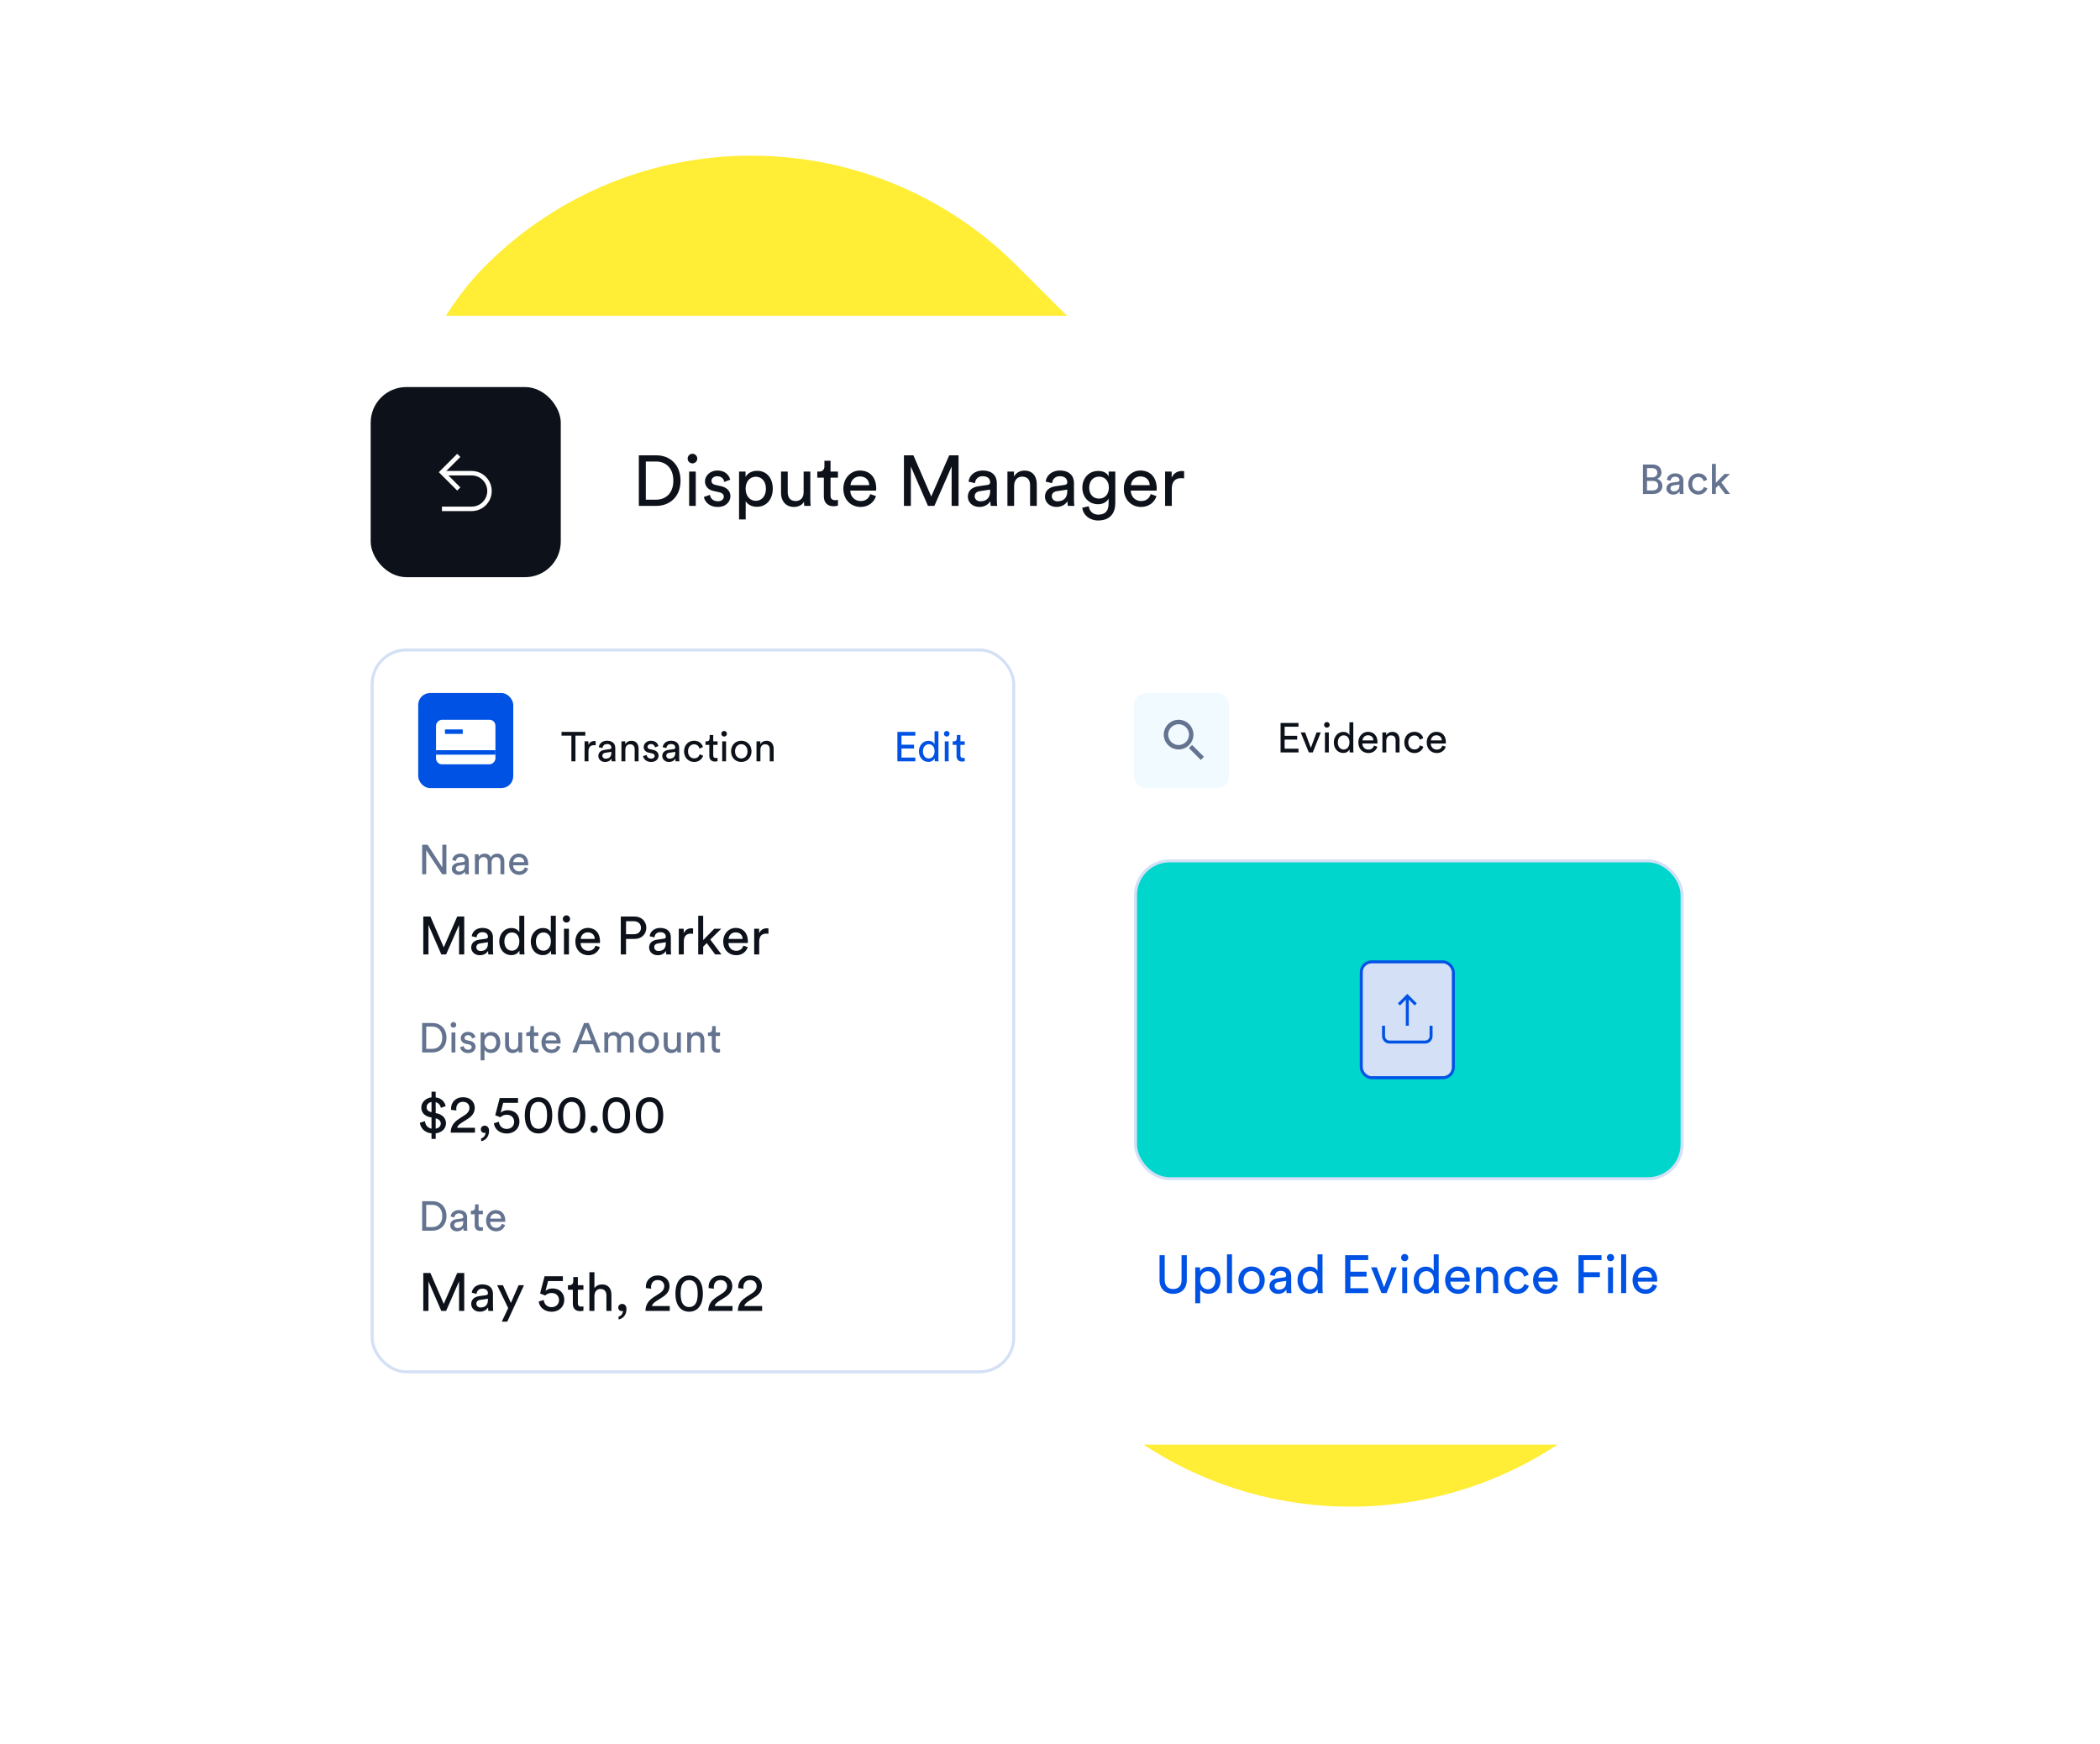<svg width="707" height="587" viewBox="0 0 707 587" fill="none" xmlns="http://www.w3.org/2000/svg">
<rect x="454.694" y="559.592" width="538.383" height="253" rx="126.5" transform="rotate(-135 454.694 559.592)" fill="#FFED36"/>
<g filter="url(#filter0_d_102_96)">
<g clip-path="url(#clip0_102_96)">
<rect x="100.795" y="90.296" width="506" height="380" rx="16" fill="white"/>
<rect x="124.795" y="114.296" width="64" height="64" rx="12" fill="#0D121A"/>
<path d="M217.427 152.208V139.368H220.955C224.099 139.368 226.691 141.528 226.691 145.824C226.691 150.096 224.051 152.208 220.907 152.208H217.427ZM220.979 154.296C225.299 154.296 229.115 151.392 229.115 145.824C229.115 140.232 225.347 137.28 221.027 137.28H215.075V154.296H220.979ZM234.242 154.296V142.752H232.01V154.296H234.242ZM231.506 138.384C231.506 139.272 232.226 139.992 233.114 139.992C234.026 139.992 234.746 139.272 234.746 138.384C234.746 137.472 234.026 136.752 233.114 136.752C232.226 136.752 231.506 137.472 231.506 138.384ZM236.981 151.296C237.173 152.616 238.517 154.656 241.685 154.656C244.541 154.656 245.909 152.712 245.909 151.08C245.909 149.376 244.805 148.104 242.717 147.648L240.845 147.24C239.957 147.048 239.525 146.544 239.525 145.848C239.525 145.056 240.293 144.312 241.445 144.312C243.269 144.312 243.749 145.632 243.845 146.232L245.837 145.488C245.597 144.456 244.613 142.392 241.445 142.392C239.189 142.392 237.341 144.072 237.341 146.04C237.341 147.672 238.421 148.896 240.221 149.28L242.189 149.712C243.149 149.928 243.677 150.48 243.677 151.2C243.677 152.016 242.981 152.736 241.709 152.736C240.077 152.736 239.165 151.776 239.021 150.576L236.981 151.296ZM251.047 158.856V152.736C251.671 153.768 253.015 154.608 254.791 154.608C258.175 154.608 260.167 151.944 260.167 148.512C260.167 145.152 258.319 142.488 254.863 142.488C252.991 142.488 251.623 143.4 250.999 144.552V142.752H248.815V158.856H251.047ZM257.863 148.512C257.863 150.888 256.543 152.592 254.455 152.592C252.391 152.592 251.023 150.888 251.023 148.512C251.023 146.208 252.391 144.48 254.455 144.48C256.567 144.48 257.863 146.208 257.863 148.512ZM270.673 152.904C270.673 153.384 270.721 154.032 270.769 154.296H272.929C272.881 153.888 272.809 153.072 272.809 152.16V142.752H270.553V149.712C270.553 151.464 269.641 152.664 267.817 152.664C265.921 152.664 265.201 151.272 265.201 149.688V142.752H262.945V150.024C262.945 152.64 264.577 154.656 267.265 154.656C268.609 154.656 270.049 154.104 270.673 152.904ZM279.615 139.104H277.551V140.976C277.551 141.984 277.023 142.752 275.775 142.752H275.151V144.792H277.359V151.128C277.359 153.216 278.607 154.416 280.575 154.416C281.343 154.416 281.919 154.272 282.111 154.2V152.28C281.919 152.328 281.511 152.376 281.223 152.376C280.047 152.376 279.615 151.848 279.615 150.792V144.792H282.111V142.752H279.615V139.104ZM286.33 147.336C286.426 145.848 287.578 144.384 289.474 144.384C291.514 144.384 292.594 145.68 292.642 147.336H286.33ZM292.978 150.336C292.546 151.632 291.61 152.664 289.738 152.664C287.794 152.664 286.306 151.224 286.258 149.16H294.946C294.97 149.016 294.994 148.728 294.994 148.44C294.994 144.84 293.002 142.392 289.45 142.392C286.546 142.392 283.93 144.864 283.93 148.488C283.93 152.4 286.642 154.656 289.738 154.656C292.426 154.656 294.274 153.048 294.922 151.008L292.978 150.336ZM322.709 154.296V137.28H319.565L313.517 151.128L307.517 137.28H304.325V154.296H306.653V141.048L312.413 154.296H314.573L320.381 141.048V154.296H322.709ZM325.836 151.2C325.836 153.024 327.348 154.656 329.7 154.656C331.764 154.656 332.916 153.552 333.42 152.736C333.42 153.576 333.492 154.008 333.54 154.296H335.748C335.7 154.008 335.604 153.408 335.604 152.4V146.616C335.604 144.36 334.26 142.392 330.804 142.392C328.308 142.392 326.316 143.928 326.076 146.136L328.236 146.64C328.38 145.296 329.268 144.312 330.852 144.312C332.604 144.312 333.348 145.248 333.348 146.376C333.348 146.784 333.156 147.144 332.46 147.24L329.34 147.696C327.348 147.984 325.836 149.136 325.836 151.2ZM330.012 152.76C328.86 152.76 328.14 151.944 328.14 151.08C328.14 150.048 328.86 149.496 329.82 149.352L333.348 148.824V149.352C333.348 151.872 331.86 152.76 330.012 152.76ZM341.422 147.624C341.422 145.872 342.334 144.456 344.11 144.456C346.126 144.456 346.798 145.752 346.798 147.36V154.296H349.054V146.976C349.054 144.408 347.686 142.416 344.926 142.416C343.582 142.416 342.214 142.968 341.374 144.408V142.752H339.166V154.296H341.422V147.624ZM351.805 151.2C351.805 153.024 353.317 154.656 355.669 154.656C357.733 154.656 358.885 153.552 359.389 152.736C359.389 153.576 359.461 154.008 359.509 154.296H361.717C361.669 154.008 361.573 153.408 361.573 152.4V146.616C361.573 144.36 360.229 142.392 356.773 142.392C354.277 142.392 352.285 143.928 352.045 146.136L354.205 146.64C354.349 145.296 355.237 144.312 356.821 144.312C358.573 144.312 359.317 145.248 359.317 146.376C359.317 146.784 359.125 147.144 358.429 147.24L355.309 147.696C353.317 147.984 351.805 149.136 351.805 151.2ZM355.981 152.76C354.829 152.76 354.109 151.944 354.109 151.08C354.109 150.048 354.829 149.496 355.789 149.352L359.317 148.824V149.352C359.317 151.872 357.829 152.76 355.981 152.76ZM364.367 154.92C364.655 157.392 366.815 159.216 369.695 159.216C374.039 159.216 375.479 156.36 375.479 153.432V142.752H373.247V144.36C372.671 143.208 371.471 142.536 369.695 142.536C366.527 142.536 364.391 145.032 364.391 148.152C364.391 151.416 366.623 153.744 369.695 153.744C371.423 153.744 372.671 152.904 373.223 151.848V153.504C373.223 156 372.119 157.248 369.695 157.248C367.943 157.248 366.719 156.024 366.551 154.416L364.367 154.92ZM370.031 151.848C367.991 151.848 366.695 150.408 366.695 148.152C366.695 145.92 368.039 144.456 370.031 144.456C371.975 144.456 373.319 145.92 373.319 148.152C373.319 150.384 371.975 151.848 370.031 151.848ZM380.759 147.336C380.855 145.848 382.007 144.384 383.903 144.384C385.943 144.384 387.023 145.68 387.071 147.336H380.759ZM387.407 150.336C386.975 151.632 386.039 152.664 384.167 152.664C382.223 152.664 380.735 151.224 380.687 149.16H389.375C389.399 149.016 389.423 148.728 389.423 148.44C389.423 144.84 387.431 142.392 383.879 142.392C380.975 142.392 378.359 144.864 378.359 148.488C378.359 152.4 381.071 154.656 384.167 154.656C386.855 154.656 388.703 153.048 389.351 151.008L387.407 150.336ZM398.66 142.632C398.54 142.608 398.228 142.56 397.916 142.56C396.74 142.56 395.3 142.992 394.46 144.768V142.752H392.252V154.296H394.508V148.512C394.508 145.968 395.78 144.96 397.676 144.96C397.988 144.96 398.324 144.984 398.66 145.032V142.632Z" fill="#0D121A"/>
<rect x="125.295" y="202.796" width="216" height="243" rx="11.5" stroke="#D4E0F6"/>
<rect x="140.795" y="217.296" width="32" height="32" rx="4" fill="#0052E5"/>
<rect x="166.795" y="226.296" width="15" height="20" rx="2" transform="rotate(90 166.795 226.296)" fill="white"/>
<path d="M149.795 230.296H155.795" stroke="#0052E5" stroke-width="1.5"/>
<path d="M146.795 237.296H166.795" stroke="#0052E5" stroke-width="1.5"/>
<g filter="url(#filter1_d_102_96)">
<rect x="365.795" y="202.296" width="217" height="244" rx="12" fill="white"/>
</g>
<rect x="381.795" y="217.296" width="32" height="32" rx="4" fill="#F1FAFF"/>
<circle cx="396.795" cy="231.296" r="4.25" stroke="#64738F" stroke-width="1.5"/>
<path d="M400.795 235.296L404.795 239.296" stroke="#64738F" stroke-width="1.5"/>
<path d="M437.159 237.296V236.022H432.497V232.984H436.725V231.696H432.497V228.644H437.159V227.37H431.125V237.296H437.159ZM444.658 230.562H443.244L441.312 235.756L439.394 230.562H437.91L440.64 237.296H441.97L444.658 230.562ZM447.365 237.296V230.562H446.063V237.296H447.365ZM445.769 228.014C445.769 228.532 446.189 228.952 446.707 228.952C447.239 228.952 447.659 228.532 447.659 228.014C447.659 227.482 447.239 227.062 446.707 227.062C446.189 227.062 445.769 227.482 445.769 228.014ZM450.404 233.908C450.404 232.522 451.188 231.542 452.392 231.542C453.596 231.542 454.324 232.494 454.324 233.88C454.324 235.266 453.582 236.316 452.378 236.316C451.118 236.316 450.404 235.294 450.404 233.908ZM454.338 236.386C454.338 236.792 454.38 237.142 454.408 237.296H455.682C455.668 237.184 455.612 236.694 455.612 236.05V227.16H454.31V231.514C454.086 230.968 453.442 230.38 452.252 230.38C450.348 230.38 449.06 232.004 449.06 233.908C449.06 235.91 450.278 237.478 452.252 237.478C453.302 237.478 454.016 236.918 454.338 236.274V236.386ZM458.704 233.236C458.76 232.368 459.432 231.514 460.538 231.514C461.728 231.514 462.358 232.27 462.386 233.236H458.704ZM462.582 234.986C462.33 235.742 461.784 236.344 460.692 236.344C459.558 236.344 458.69 235.504 458.662 234.3H463.73C463.744 234.216 463.758 234.048 463.758 233.88C463.758 231.78 462.596 230.352 460.524 230.352C458.83 230.352 457.304 231.794 457.304 233.908C457.304 236.19 458.886 237.506 460.692 237.506C462.26 237.506 463.338 236.568 463.716 235.378L462.582 234.986ZM466.724 233.404C466.724 232.382 467.256 231.556 468.292 231.556C469.468 231.556 469.86 232.312 469.86 233.25V237.296H471.176V233.026C471.176 231.528 470.378 230.366 468.768 230.366C467.984 230.366 467.186 230.688 466.696 231.528V230.562H465.408V237.296H466.724V233.404ZM476.169 231.57C477.317 231.57 477.807 232.34 477.975 232.998L479.165 232.494C478.885 231.472 477.961 230.352 476.169 230.352C474.251 230.352 472.781 231.822 472.781 233.922C472.781 235.966 474.223 237.506 476.183 237.506C477.933 237.506 478.899 236.372 479.221 235.406L478.059 234.902C477.905 235.434 477.443 236.288 476.183 236.288C475.091 236.288 474.125 235.462 474.125 233.922C474.125 232.354 475.105 231.57 476.169 231.57ZM481.727 233.236C481.783 232.368 482.455 231.514 483.561 231.514C484.751 231.514 485.381 232.27 485.409 233.236H481.727ZM485.605 234.986C485.353 235.742 484.807 236.344 483.715 236.344C482.581 236.344 481.713 235.504 481.685 234.3H486.753C486.767 234.216 486.781 234.048 486.781 233.88C486.781 231.78 485.619 230.352 483.547 230.352C481.853 230.352 480.327 231.794 480.327 233.908C480.327 236.19 481.909 237.506 483.715 237.506C485.283 237.506 486.361 236.568 486.739 235.378L485.605 234.986Z" fill="#0D121A"/>
<path d="M394.969 419.566C397.561 419.566 399.559 417.946 399.559 414.94V406.534H397.795V414.886C397.795 416.83 396.769 417.928 394.969 417.928C393.187 417.928 392.125 416.83 392.125 414.886V406.534H390.379V414.94C390.379 417.946 392.377 419.566 394.969 419.566ZM404.072 422.716V418.126C404.54 418.9 405.548 419.53 406.88 419.53C409.418 419.53 410.912 417.532 410.912 414.958C410.912 412.438 409.526 410.44 406.934 410.44C405.53 410.44 404.504 411.124 404.036 411.988V410.638H402.398V422.716H404.072ZM409.184 414.958C409.184 416.74 408.194 418.018 406.628 418.018C405.08 418.018 404.054 416.74 404.054 414.958C404.054 413.23 405.08 411.934 406.628 411.934C408.212 411.934 409.184 413.23 409.184 414.958ZM414.777 419.296V406.264H413.085V419.296H414.777ZM421.367 418.054C419.927 418.054 418.667 416.974 418.667 414.958C418.667 412.96 419.927 411.88 421.367 411.88C422.807 411.88 424.067 412.96 424.067 414.958C424.067 416.974 422.807 418.054 421.367 418.054ZM421.367 410.368C418.775 410.368 416.939 412.33 416.939 414.958C416.939 417.604 418.775 419.566 421.367 419.566C423.959 419.566 425.795 417.604 425.795 414.958C425.795 412.33 423.959 410.368 421.367 410.368ZM427.38 416.974C427.38 418.342 428.514 419.566 430.278 419.566C431.826 419.566 432.69 418.738 433.068 418.126C433.068 418.756 433.122 419.08 433.158 419.296H434.814C434.778 419.08 434.706 418.63 434.706 417.874V413.536C434.706 411.844 433.698 410.368 431.106 410.368C429.234 410.368 427.74 411.52 427.56 413.176L429.18 413.554C429.288 412.546 429.954 411.808 431.142 411.808C432.456 411.808 433.014 412.51 433.014 413.356C433.014 413.662 432.87 413.932 432.348 414.004L430.008 414.346C428.514 414.562 427.38 415.426 427.38 416.974ZM430.512 418.144C429.648 418.144 429.108 417.532 429.108 416.884C429.108 416.11 429.648 415.696 430.368 415.588L433.014 415.192V415.588C433.014 417.478 431.898 418.144 430.512 418.144ZM438.548 414.94C438.548 413.158 439.556 411.898 441.104 411.898C442.652 411.898 443.588 413.122 443.588 414.904C443.588 416.686 442.634 418.036 441.086 418.036C439.466 418.036 438.548 416.722 438.548 414.94ZM443.606 418.126C443.606 418.648 443.66 419.098 443.696 419.296H445.334C445.316 419.152 445.244 418.522 445.244 417.694V406.264H443.57V411.862C443.282 411.16 442.454 410.404 440.924 410.404C438.476 410.404 436.82 412.492 436.82 414.94C436.82 417.514 438.386 419.53 440.924 419.53C442.274 419.53 443.192 418.81 443.606 417.982V418.126ZM460.631 419.296V417.658H454.637V413.752H460.073V412.096H454.637V408.172H460.631V406.534H452.873V419.296H460.631ZM470.272 410.638H468.454L465.97 417.316L463.504 410.638H461.596L465.106 419.296H466.816L470.272 410.638ZM473.751 419.296V410.638H472.077V419.296H473.751ZM471.699 407.362C471.699 408.028 472.239 408.568 472.905 408.568C473.589 408.568 474.129 408.028 474.129 407.362C474.129 406.678 473.589 406.138 472.905 406.138C472.239 406.138 471.699 406.678 471.699 407.362ZM477.66 414.94C477.66 413.158 478.668 411.898 480.216 411.898C481.764 411.898 482.7 413.122 482.7 414.904C482.7 416.686 481.746 418.036 480.198 418.036C478.578 418.036 477.66 416.722 477.66 414.94ZM482.718 418.126C482.718 418.648 482.772 419.098 482.808 419.296H484.446C484.428 419.152 484.356 418.522 484.356 417.694V406.264H482.682V411.862C482.394 411.16 481.566 410.404 480.036 410.404C477.588 410.404 475.932 412.492 475.932 414.94C475.932 417.514 477.498 419.53 480.036 419.53C481.386 419.53 482.304 418.81 482.718 417.982V418.126ZM488.331 414.076C488.403 412.96 489.267 411.862 490.689 411.862C492.219 411.862 493.029 412.834 493.065 414.076H488.331ZM493.317 416.326C492.993 417.298 492.291 418.072 490.887 418.072C489.429 418.072 488.313 416.992 488.277 415.444H494.793C494.811 415.336 494.829 415.12 494.829 414.904C494.829 412.204 493.335 410.368 490.671 410.368C488.493 410.368 486.531 412.222 486.531 414.94C486.531 417.874 488.565 419.566 490.887 419.566C492.903 419.566 494.289 418.36 494.775 416.83L493.317 416.326ZM498.643 414.292C498.643 412.978 499.327 411.916 500.659 411.916C502.171 411.916 502.675 412.888 502.675 414.094V419.296H504.367V413.806C504.367 411.88 503.341 410.386 501.271 410.386C500.263 410.386 499.237 410.8 498.607 411.88V410.638H496.951V419.296H498.643V414.292ZM510.785 411.934C512.261 411.934 512.891 412.924 513.107 413.77L514.637 413.122C514.277 411.808 513.089 410.368 510.785 410.368C508.319 410.368 506.429 412.258 506.429 414.958C506.429 417.586 508.283 419.566 510.803 419.566C513.053 419.566 514.295 418.108 514.709 416.866L513.215 416.218C513.017 416.902 512.423 418 510.803 418C509.399 418 508.157 416.938 508.157 414.958C508.157 412.942 509.417 411.934 510.785 411.934ZM517.932 414.076C518.004 412.96 518.868 411.862 520.29 411.862C521.82 411.862 522.63 412.834 522.666 414.076H517.932ZM522.918 416.326C522.594 417.298 521.892 418.072 520.488 418.072C519.03 418.072 517.914 416.992 517.878 415.444H524.394C524.412 415.336 524.43 415.12 524.43 414.904C524.43 412.204 522.936 410.368 520.272 410.368C518.094 410.368 516.132 412.222 516.132 414.94C516.132 417.874 518.166 419.566 520.488 419.566C522.504 419.566 523.89 418.36 524.376 416.83L522.918 416.326ZM533.193 419.296V413.932H538.629V412.276H533.193V408.172H539.187V406.534H531.429V419.296H533.193ZM543.044 419.296V410.638H541.37V419.296H543.044ZM540.992 407.362C540.992 408.028 541.532 408.568 542.198 408.568C542.882 408.568 543.422 408.028 543.422 407.362C543.422 406.678 542.882 406.138 542.198 406.138C541.532 406.138 540.992 406.678 540.992 407.362ZM547.475 419.296V406.264H545.783V419.296H547.475ZM551.436 414.076C551.508 412.96 552.372 411.862 553.794 411.862C555.324 411.862 556.134 412.834 556.17 414.076H551.436ZM556.422 416.326C556.098 417.298 555.396 418.072 553.992 418.072C552.534 418.072 551.418 416.992 551.382 415.444H557.898C557.916 415.336 557.934 415.12 557.934 414.904C557.934 412.204 556.44 410.368 553.776 410.368C551.598 410.368 549.636 412.222 549.636 414.94C549.636 417.874 551.67 419.566 553.992 419.566C556.008 419.566 557.394 418.36 557.88 416.83L556.422 416.326Z" fill="#0052E5"/>
<path d="M150.287 278.296V268.37H148.915V275.986L143.959 268.37H142.125V278.296H143.497V270.204L148.859 278.296H150.287ZM152.116 276.49C152.116 277.554 152.998 278.506 154.37 278.506C155.574 278.506 156.246 277.862 156.54 277.386C156.54 277.876 156.582 278.128 156.61 278.296H157.898C157.87 278.128 157.814 277.778 157.814 277.19V273.816C157.814 272.5 157.03 271.352 155.014 271.352C153.558 271.352 152.396 272.248 152.256 273.536L153.516 273.83C153.6 273.046 154.118 272.472 155.042 272.472C156.064 272.472 156.498 273.018 156.498 273.676C156.498 273.914 156.386 274.124 155.98 274.18L154.16 274.446C152.998 274.614 152.116 275.286 152.116 276.49ZM154.552 277.4C153.88 277.4 153.46 276.924 153.46 276.42C153.46 275.818 153.88 275.496 154.44 275.412L156.498 275.104V275.412C156.498 276.882 155.63 277.4 154.552 277.4ZM161.195 278.296V274.236C161.195 273.228 161.825 272.528 162.763 272.528C163.771 272.528 164.191 273.2 164.191 274.068V278.296H165.507V274.222C165.507 273.256 166.137 272.528 167.061 272.528C168.055 272.528 168.489 273.186 168.489 274.068V278.296H169.791V273.928C169.791 272.164 168.643 271.366 167.467 271.366C166.613 271.366 165.745 271.674 165.213 272.64C164.849 271.772 164.037 271.366 163.197 271.366C162.413 271.366 161.573 271.716 161.153 272.458V271.562H159.893V278.296H161.195ZM172.794 274.236C172.85 273.368 173.522 272.514 174.628 272.514C175.818 272.514 176.448 273.27 176.476 274.236H172.794ZM176.672 275.986C176.42 276.742 175.874 277.344 174.782 277.344C173.648 277.344 172.78 276.504 172.752 275.3H177.82C177.834 275.216 177.848 275.048 177.848 274.88C177.848 272.78 176.686 271.352 174.614 271.352C172.92 271.352 171.394 272.794 171.394 274.908C171.394 277.19 172.976 278.506 174.782 278.506C176.35 278.506 177.428 277.568 177.806 276.378L176.672 275.986Z" fill="#64738F"/>
<path d="M156.293 305.296V292.534H153.935L149.399 302.92L144.899 292.534H142.505V305.296H144.251V295.36L148.571 305.296H150.191L154.547 295.36V305.296H156.293ZM158.638 302.974C158.638 304.342 159.772 305.566 161.536 305.566C163.084 305.566 163.948 304.738 164.326 304.126C164.326 304.756 164.38 305.08 164.416 305.296H166.072C166.036 305.08 165.964 304.63 165.964 303.874V299.536C165.964 297.844 164.956 296.368 162.364 296.368C160.492 296.368 158.998 297.52 158.818 299.176L160.438 299.554C160.546 298.546 161.212 297.808 162.4 297.808C163.714 297.808 164.272 298.51 164.272 299.356C164.272 299.662 164.128 299.932 163.606 300.004L161.266 300.346C159.772 300.562 158.638 301.426 158.638 302.974ZM161.77 304.144C160.906 304.144 160.366 303.532 160.366 302.884C160.366 302.11 160.906 301.696 161.626 301.588L164.272 301.192V301.588C164.272 303.478 163.156 304.144 161.77 304.144ZM169.806 300.94C169.806 299.158 170.814 297.898 172.362 297.898C173.91 297.898 174.846 299.122 174.846 300.904C174.846 302.686 173.892 304.036 172.344 304.036C170.724 304.036 169.806 302.722 169.806 300.94ZM174.864 304.126C174.864 304.648 174.918 305.098 174.954 305.296H176.592C176.574 305.152 176.502 304.522 176.502 303.694V292.264H174.828V297.862C174.54 297.16 173.712 296.404 172.182 296.404C169.734 296.404 168.078 298.492 168.078 300.94C168.078 303.514 169.644 305.53 172.182 305.53C173.532 305.53 174.45 304.81 174.864 303.982V304.126ZM180.423 300.94C180.423 299.158 181.431 297.898 182.979 297.898C184.527 297.898 185.463 299.122 185.463 300.904C185.463 302.686 184.509 304.036 182.961 304.036C181.341 304.036 180.423 302.722 180.423 300.94ZM185.481 304.126C185.481 304.648 185.535 305.098 185.571 305.296H187.209C187.191 305.152 187.119 304.522 187.119 303.694V292.264H185.445V297.862C185.157 297.16 184.329 296.404 182.799 296.404C180.351 296.404 178.695 298.492 178.695 300.94C178.695 303.514 180.261 305.53 182.799 305.53C184.149 305.53 185.067 304.81 185.481 303.982V304.126ZM191.544 305.296V296.638H189.87V305.296H191.544ZM189.492 293.362C189.492 294.028 190.032 294.568 190.698 294.568C191.382 294.568 191.922 294.028 191.922 293.362C191.922 292.678 191.382 292.138 190.698 292.138C190.032 292.138 189.492 292.678 189.492 293.362ZM195.507 300.076C195.579 298.96 196.443 297.862 197.865 297.862C199.395 297.862 200.205 298.834 200.241 300.076H195.507ZM200.493 302.326C200.169 303.298 199.467 304.072 198.063 304.072C196.605 304.072 195.489 302.992 195.453 301.444H201.969C201.987 301.336 202.005 301.12 202.005 300.904C202.005 298.204 200.511 296.368 197.847 296.368C195.669 296.368 193.707 298.222 193.707 300.94C193.707 303.874 195.741 305.566 198.063 305.566C200.079 305.566 201.465 304.36 201.951 302.83L200.493 302.326ZM210.767 298.492V294.118H213.323C214.853 294.118 215.789 294.982 215.789 296.332C215.789 297.646 214.853 298.492 213.323 298.492H210.767ZM213.647 300.076C216.005 300.076 217.589 298.474 217.589 296.314C217.589 294.172 216.005 292.534 213.647 292.534H209.003V305.296H210.767V300.076H213.647ZM218.527 302.974C218.527 304.342 219.661 305.566 221.425 305.566C222.973 305.566 223.837 304.738 224.215 304.126C224.215 304.756 224.269 305.08 224.305 305.296H225.961C225.925 305.08 225.853 304.63 225.853 303.874V299.536C225.853 297.844 224.845 296.368 222.253 296.368C220.381 296.368 218.887 297.52 218.707 299.176L220.327 299.554C220.435 298.546 221.101 297.808 222.289 297.808C223.603 297.808 224.161 298.51 224.161 299.356C224.161 299.662 224.017 299.932 223.495 300.004L221.155 300.346C219.661 300.562 218.527 301.426 218.527 302.974ZM221.659 304.144C220.795 304.144 220.255 303.532 220.255 302.884C220.255 302.11 220.795 301.696 221.515 301.588L224.161 301.192V301.588C224.161 303.478 223.045 304.144 221.659 304.144ZM233.331 296.548C233.241 296.53 233.007 296.494 232.773 296.494C231.891 296.494 230.811 296.818 230.181 298.15V296.638H228.525V305.296H230.217V300.958C230.217 299.05 231.171 298.294 232.593 298.294C232.827 298.294 233.079 298.312 233.331 298.348V296.548ZM242.822 296.638H240.482L236.738 300.472V292.264H235.064V305.296H236.738V302.686L237.944 301.48L240.77 305.296H242.894L239.132 300.292L242.822 296.638ZM245.288 300.076C245.36 298.96 246.224 297.862 247.646 297.862C249.176 297.862 249.986 298.834 250.022 300.076H245.288ZM250.274 302.326C249.95 303.298 249.248 304.072 247.844 304.072C246.386 304.072 245.27 302.992 245.234 301.444H251.75C251.768 301.336 251.786 301.12 251.786 300.904C251.786 298.204 250.292 296.368 247.628 296.368C245.45 296.368 243.488 298.222 243.488 300.94C243.488 303.874 245.522 305.566 247.844 305.566C249.86 305.566 251.246 304.36 251.732 302.83L250.274 302.326ZM258.714 296.548C258.624 296.53 258.39 296.494 258.156 296.494C257.274 296.494 256.194 296.818 255.564 298.15V296.638H253.908V305.296H255.6V300.958C255.6 299.05 256.554 298.294 257.976 298.294C258.21 298.294 258.462 298.312 258.714 298.348V296.548Z" fill="#0D121A"/>
<path d="M197.055 231.644V230.37H189.047V231.644H192.365V240.296H193.737V231.644H197.055ZM200.543 233.492C200.473 233.478 200.291 233.45 200.109 233.45C199.423 233.45 198.583 233.702 198.093 234.738V233.562H196.805V240.296H198.121V236.922C198.121 235.438 198.863 234.85 199.969 234.85C200.151 234.85 200.347 234.864 200.543 234.892V233.492ZM201.443 238.49C201.443 239.554 202.325 240.506 203.697 240.506C204.901 240.506 205.573 239.862 205.867 239.386C205.867 239.876 205.909 240.128 205.937 240.296H207.225C207.197 240.128 207.141 239.778 207.141 239.19V235.816C207.141 234.5 206.357 233.352 204.341 233.352C202.885 233.352 201.723 234.248 201.583 235.536L202.843 235.83C202.927 235.046 203.445 234.472 204.369 234.472C205.391 234.472 205.825 235.018 205.825 235.676C205.825 235.914 205.713 236.124 205.307 236.18L203.487 236.446C202.325 236.614 201.443 237.286 201.443 238.49ZM203.879 239.4C203.207 239.4 202.787 238.924 202.787 238.42C202.787 237.818 203.207 237.496 203.767 237.412L205.825 237.104V237.412C205.825 238.882 204.957 239.4 203.879 239.4ZM210.535 236.404C210.535 235.382 211.067 234.556 212.103 234.556C213.279 234.556 213.671 235.312 213.671 236.25V240.296H214.987V236.026C214.987 234.528 214.189 233.366 212.579 233.366C211.795 233.366 210.997 233.688 210.507 234.528V233.562H209.219V240.296H210.535V236.404ZM216.507 238.546C216.619 239.316 217.403 240.506 219.251 240.506C220.917 240.506 221.715 239.372 221.715 238.42C221.715 237.426 221.071 236.684 219.853 236.418L218.761 236.18C218.243 236.068 217.991 235.774 217.991 235.368C217.991 234.906 218.439 234.472 219.111 234.472C220.175 234.472 220.455 235.242 220.511 235.592L221.673 235.158C221.533 234.556 220.959 233.352 219.111 233.352C217.795 233.352 216.717 234.332 216.717 235.48C216.717 236.432 217.347 237.146 218.397 237.37L219.545 237.622C220.105 237.748 220.413 238.07 220.413 238.49C220.413 238.966 220.007 239.386 219.265 239.386C218.313 239.386 217.781 238.826 217.697 238.126L216.507 238.546ZM222.962 238.49C222.962 239.554 223.844 240.506 225.216 240.506C226.42 240.506 227.092 239.862 227.386 239.386C227.386 239.876 227.428 240.128 227.456 240.296H228.744C228.716 240.128 228.66 239.778 228.66 239.19V235.816C228.66 234.5 227.876 233.352 225.86 233.352C224.404 233.352 223.242 234.248 223.102 235.536L224.362 235.83C224.446 235.046 224.964 234.472 225.888 234.472C226.91 234.472 227.344 235.018 227.344 235.676C227.344 235.914 227.232 236.124 226.826 236.18L225.006 236.446C223.844 236.614 222.962 237.286 222.962 238.49ZM225.398 239.4C224.726 239.4 224.306 238.924 224.306 238.42C224.306 237.818 224.726 237.496 225.286 237.412L227.344 237.104V237.412C227.344 238.882 226.476 239.4 225.398 239.4ZM233.678 234.57C234.826 234.57 235.316 235.34 235.484 235.998L236.674 235.494C236.394 234.472 235.47 233.352 233.678 233.352C231.76 233.352 230.29 234.822 230.29 236.922C230.29 238.966 231.732 240.506 233.692 240.506C235.442 240.506 236.408 239.372 236.73 238.406L235.568 237.902C235.414 238.434 234.952 239.288 233.692 239.288C232.6 239.288 231.634 238.462 231.634 236.922C231.634 235.354 232.614 234.57 233.678 234.57ZM240.119 231.434H238.915V232.526C238.915 233.114 238.607 233.562 237.879 233.562H237.515V234.752H238.803V238.448C238.803 239.666 239.531 240.366 240.679 240.366C241.127 240.366 241.463 240.282 241.575 240.24V239.12C241.463 239.148 241.225 239.176 241.057 239.176C240.371 239.176 240.119 238.868 240.119 238.252V234.752H241.575V233.562H240.119V231.434ZM244.441 240.296V233.562H243.139V240.296H244.441ZM242.845 231.014C242.845 231.532 243.265 231.952 243.783 231.952C244.315 231.952 244.735 231.532 244.735 231.014C244.735 230.482 244.315 230.062 243.783 230.062C243.265 230.062 242.845 230.482 242.845 231.014ZM249.566 239.33C248.446 239.33 247.466 238.49 247.466 236.922C247.466 235.368 248.446 234.528 249.566 234.528C250.686 234.528 251.666 235.368 251.666 236.922C251.666 238.49 250.686 239.33 249.566 239.33ZM249.566 233.352C247.55 233.352 246.122 234.878 246.122 236.922C246.122 238.98 247.55 240.506 249.566 240.506C251.582 240.506 253.01 238.98 253.01 236.922C253.01 234.878 251.582 233.352 249.566 233.352ZM256.007 236.404C256.007 235.382 256.539 234.556 257.575 234.556C258.751 234.556 259.143 235.312 259.143 236.25V240.296H260.459V236.026C260.459 234.528 259.661 233.366 258.051 233.366C257.267 233.366 256.469 233.688 255.979 234.528V233.562H254.691V240.296H256.007V236.404Z" fill="#0D121A"/>
<path d="M143.497 337.078V329.588H145.555C147.389 329.588 148.901 330.848 148.901 333.354C148.901 335.846 147.361 337.078 145.527 337.078H143.497ZM145.569 338.296C148.089 338.296 150.315 336.602 150.315 333.354C150.315 330.092 148.117 328.37 145.597 328.37H142.125V338.296H145.569ZM153.306 338.296V331.562H152.004V338.296H153.306ZM151.71 329.014C151.71 329.532 152.13 329.952 152.648 329.952C153.18 329.952 153.6 329.532 153.6 329.014C153.6 328.482 153.18 328.062 152.648 328.062C152.13 328.062 151.71 328.482 151.71 329.014ZM154.904 336.546C155.016 337.316 155.8 338.506 157.648 338.506C159.314 338.506 160.112 337.372 160.112 336.42C160.112 335.426 159.468 334.684 158.25 334.418L157.158 334.18C156.64 334.068 156.388 333.774 156.388 333.368C156.388 332.906 156.836 332.472 157.508 332.472C158.572 332.472 158.852 333.242 158.908 333.592L160.07 333.158C159.93 332.556 159.356 331.352 157.508 331.352C156.192 331.352 155.114 332.332 155.114 333.48C155.114 334.432 155.744 335.146 156.794 335.37L157.942 335.622C158.502 335.748 158.81 336.07 158.81 336.49C158.81 336.966 158.404 337.386 157.662 337.386C156.71 337.386 156.178 336.826 156.094 336.126L154.904 336.546ZM163.109 340.956V337.386C163.473 337.988 164.257 338.478 165.293 338.478C167.267 338.478 168.429 336.924 168.429 334.922C168.429 332.962 167.351 331.408 165.335 331.408C164.243 331.408 163.445 331.94 163.081 332.612V331.562H161.807V340.956H163.109ZM167.085 334.922C167.085 336.308 166.315 337.302 165.097 337.302C163.893 337.302 163.095 336.308 163.095 334.922C163.095 333.578 163.893 332.57 165.097 332.57C166.329 332.57 167.085 333.578 167.085 334.922ZM174.557 337.484C174.557 337.764 174.585 338.142 174.613 338.296H175.873C175.845 338.058 175.803 337.582 175.803 337.05V331.562H174.487V335.622C174.487 336.644 173.955 337.344 172.891 337.344C171.785 337.344 171.365 336.532 171.365 335.608V331.562H170.049V335.804C170.049 337.33 171.001 338.506 172.569 338.506C173.353 338.506 174.193 338.184 174.557 337.484ZM179.773 329.434H178.569V330.526C178.569 331.114 178.261 331.562 177.533 331.562H177.169V332.752H178.457V336.448C178.457 337.666 179.185 338.366 180.333 338.366C180.781 338.366 181.117 338.282 181.229 338.24V337.12C181.117 337.148 180.879 337.176 180.711 337.176C180.025 337.176 179.773 336.868 179.773 336.252V332.752H181.229V331.562H179.773V329.434ZM183.69 334.236C183.746 333.368 184.418 332.514 185.524 332.514C186.714 332.514 187.344 333.27 187.372 334.236H183.69ZM187.568 335.986C187.316 336.742 186.77 337.344 185.678 337.344C184.544 337.344 183.676 336.504 183.648 335.3H188.716C188.73 335.216 188.744 335.048 188.744 334.88C188.744 332.78 187.582 331.352 185.51 331.352C183.816 331.352 182.29 332.794 182.29 334.908C182.29 337.19 183.872 338.506 185.678 338.506C187.246 338.506 188.324 337.568 188.702 336.378L187.568 335.986ZM200.68 338.296H202.164L198.216 328.37H196.634L192.686 338.296H194.156L195.206 335.524H199.602L200.68 338.296ZM197.39 329.798L199.112 334.25H195.696L197.39 329.798ZM204.767 338.296V334.236C204.767 333.228 205.397 332.528 206.335 332.528C207.343 332.528 207.763 333.2 207.763 334.068V338.296H209.079V334.222C209.079 333.256 209.709 332.528 210.633 332.528C211.627 332.528 212.061 333.186 212.061 334.068V338.296H213.363V333.928C213.363 332.164 212.215 331.366 211.039 331.366C210.185 331.366 209.317 331.674 208.785 332.64C208.421 331.772 207.609 331.366 206.769 331.366C205.985 331.366 205.145 331.716 204.725 332.458V331.562H203.465V338.296H204.767ZM218.41 337.33C217.29 337.33 216.31 336.49 216.31 334.922C216.31 333.368 217.29 332.528 218.41 332.528C219.53 332.528 220.51 333.368 220.51 334.922C220.51 336.49 219.53 337.33 218.41 337.33ZM218.41 331.352C216.394 331.352 214.966 332.878 214.966 334.922C214.966 336.98 216.394 338.506 218.41 338.506C220.426 338.506 221.854 336.98 221.854 334.922C221.854 332.878 220.426 331.352 218.41 331.352ZM227.973 337.484C227.973 337.764 228.001 338.142 228.029 338.296H229.289C229.261 338.058 229.219 337.582 229.219 337.05V331.562H227.903V335.622C227.903 336.644 227.371 337.344 226.307 337.344C225.201 337.344 224.781 336.532 224.781 335.608V331.562H223.465V335.804C223.465 337.33 224.417 338.506 225.985 338.506C226.769 338.506 227.609 338.184 227.973 337.484ZM232.672 334.404C232.672 333.382 233.204 332.556 234.24 332.556C235.416 332.556 235.808 333.312 235.808 334.25V338.296H237.124V334.026C237.124 332.528 236.326 331.366 234.716 331.366C233.932 331.366 233.134 331.688 232.644 332.528V331.562H231.356V338.296H232.672V334.404ZM240.955 329.434H239.751V330.526C239.751 331.114 239.443 331.562 238.715 331.562H238.351V332.752H239.639V336.448C239.639 337.666 240.367 338.366 241.515 338.366C241.963 338.366 242.299 338.282 242.411 338.24V337.12C242.299 337.148 242.061 337.176 241.893 337.176C241.207 337.176 240.955 336.868 240.955 336.252V332.752H242.411V331.562H240.955V329.434Z" fill="#64738F"/>
<path d="M146.681 367.402V365.53C148.967 365.26 150.155 363.712 150.155 362.11C150.155 360.49 148.949 359.158 146.951 358.762L146.681 358.708V355.018C147.779 355.324 148.319 356.26 148.427 356.944L150.047 356.35C149.759 355.18 148.895 353.704 146.681 353.416V351.508H145.277V353.398C143.261 353.65 141.839 355.108 141.839 356.818C141.839 358.582 142.991 359.716 144.827 360.094L145.277 360.184V363.946C143.855 363.694 143.171 362.578 143.063 361.426L141.353 361.966C141.551 363.55 142.775 365.278 145.277 365.53V367.402H146.681ZM148.391 362.2C148.391 363.028 147.851 363.73 146.681 363.946V360.472C147.851 360.742 148.391 361.444 148.391 362.2ZM143.621 356.746C143.621 355.864 144.233 355.162 145.277 354.964V358.384C144.053 358.15 143.621 357.502 143.621 356.746ZM153.639 357.826C153.621 357.646 153.603 357.466 153.603 357.304C153.603 355.972 154.323 354.91 155.853 354.91C157.329 354.91 158.049 355.9 158.049 356.962C158.049 357.862 157.545 358.69 156.447 359.392L154.503 360.652C152.523 361.93 151.767 363.388 151.731 365.296H159.903V363.658H153.909C154.071 362.938 154.665 362.452 155.331 362.02L157.635 360.544C158.967 359.698 159.831 358.474 159.831 356.944C159.831 355 158.391 353.362 155.889 353.362C153.333 353.362 151.857 355.144 151.857 357.142C151.857 357.286 151.857 357.448 151.875 357.61L153.639 357.826ZM161.878 364.144C161.878 364.918 162.418 365.368 163.084 365.368C163.282 365.368 163.426 365.314 163.48 365.278C163.462 366.142 162.868 367.024 161.986 367.222V368.158C163.102 368.014 164.65 367.024 164.65 364.648C164.65 363.514 163.966 362.938 163.192 362.938C162.436 362.938 161.878 363.496 161.878 364.144ZM166.28 362.128C166.442 363.964 168.116 365.584 170.6 365.584C173.192 365.584 174.884 363.802 174.884 361.606C174.884 359.194 173.21 357.736 170.924 357.736C170.006 357.736 169.07 358.024 168.548 358.6L169.412 355.252H174.398V353.632H168.242L166.73 359.428C167.324 359.644 167.846 359.878 168.458 360.112C168.962 359.59 169.754 359.266 170.582 359.266C171.932 359.266 173.102 360.076 173.102 361.678C173.102 363.118 171.986 364.036 170.6 364.036C169.142 364.036 168.08 363.064 167.972 361.624L166.28 362.128ZM178.423 359.464C178.423 357.682 178.747 356.422 179.449 355.684C179.899 355.216 180.475 354.928 181.303 354.928C182.131 354.928 182.707 355.216 183.157 355.684C183.859 356.422 184.183 357.682 184.183 359.464C184.183 361.246 183.859 362.506 183.157 363.244C182.707 363.712 182.131 364 181.303 364C180.475 364 179.899 363.712 179.449 363.244C178.747 362.506 178.423 361.246 178.423 359.464ZM176.677 359.464C176.677 361.066 176.947 362.542 177.721 363.694C178.477 364.828 179.647 365.566 181.303 365.566C182.959 365.566 184.129 364.828 184.885 363.694C185.659 362.542 185.929 361.066 185.929 359.464C185.929 357.862 185.659 356.386 184.885 355.234C184.129 354.1 182.959 353.362 181.303 353.362C179.647 353.362 178.477 354.1 177.721 355.234C176.947 356.386 176.677 357.862 176.677 359.464ZM189.585 359.464C189.585 357.682 189.909 356.422 190.611 355.684C191.061 355.216 191.637 354.928 192.465 354.928C193.293 354.928 193.869 355.216 194.319 355.684C195.021 356.422 195.345 357.682 195.345 359.464C195.345 361.246 195.021 362.506 194.319 363.244C193.869 363.712 193.293 364 192.465 364C191.637 364 191.061 363.712 190.611 363.244C189.909 362.506 189.585 361.246 189.585 359.464ZM187.839 359.464C187.839 361.066 188.109 362.542 188.883 363.694C189.639 364.828 190.809 365.566 192.465 365.566C194.121 365.566 195.291 364.828 196.047 363.694C196.821 362.542 197.091 361.066 197.091 359.464C197.091 357.862 196.821 356.386 196.047 355.234C195.291 354.1 194.121 353.362 192.465 353.362C190.809 353.362 189.639 354.1 188.883 355.234C188.109 356.386 187.839 357.862 187.839 359.464ZM198.739 364.144C198.739 364.846 199.279 365.386 199.981 365.386C200.683 365.386 201.241 364.846 201.241 364.144C201.241 363.442 200.683 362.884 199.981 362.884C199.279 362.884 198.739 363.442 198.739 364.144ZM204.632 359.464C204.632 357.682 204.956 356.422 205.658 355.684C206.108 355.216 206.684 354.928 207.512 354.928C208.34 354.928 208.916 355.216 209.366 355.684C210.068 356.422 210.392 357.682 210.392 359.464C210.392 361.246 210.068 362.506 209.366 363.244C208.916 363.712 208.34 364 207.512 364C206.684 364 206.108 363.712 205.658 363.244C204.956 362.506 204.632 361.246 204.632 359.464ZM202.886 359.464C202.886 361.066 203.156 362.542 203.93 363.694C204.686 364.828 205.856 365.566 207.512 365.566C209.168 365.566 210.338 364.828 211.094 363.694C211.868 362.542 212.138 361.066 212.138 359.464C212.138 357.862 211.868 356.386 211.094 355.234C210.338 354.1 209.168 353.362 207.512 353.362C205.856 353.362 204.686 354.1 203.93 355.234C203.156 356.386 202.886 357.862 202.886 359.464ZM215.794 359.464C215.794 357.682 216.118 356.422 216.82 355.684C217.27 355.216 217.846 354.928 218.674 354.928C219.502 354.928 220.078 355.216 220.528 355.684C221.23 356.422 221.554 357.682 221.554 359.464C221.554 361.246 221.23 362.506 220.528 363.244C220.078 363.712 219.502 364 218.674 364C217.846 364 217.27 363.712 216.82 363.244C216.118 362.506 215.794 361.246 215.794 359.464ZM214.048 359.464C214.048 361.066 214.318 362.542 215.092 363.694C215.848 364.828 217.018 365.566 218.674 365.566C220.33 365.566 221.5 364.828 222.256 363.694C223.03 362.542 223.3 361.066 223.3 359.464C223.3 357.862 223.03 356.386 222.256 355.234C221.5 354.1 220.33 353.362 218.674 353.362C217.018 353.362 215.848 354.1 215.092 355.234C214.318 356.386 214.048 357.862 214.048 359.464Z" fill="#0D121A"/>
<path d="M143.497 397.078V389.588H145.555C147.389 389.588 148.901 390.848 148.901 393.354C148.901 395.846 147.361 397.078 145.527 397.078H143.497ZM145.569 398.296C148.089 398.296 150.315 396.602 150.315 393.354C150.315 390.092 148.117 388.37 145.597 388.37H142.125V398.296H145.569ZM151.57 396.49C151.57 397.554 152.452 398.506 153.824 398.506C155.028 398.506 155.7 397.862 155.994 397.386C155.994 397.876 156.036 398.128 156.064 398.296H157.352C157.324 398.128 157.268 397.778 157.268 397.19V393.816C157.268 392.5 156.484 391.352 154.468 391.352C153.012 391.352 151.85 392.248 151.71 393.536L152.97 393.83C153.054 393.046 153.572 392.472 154.496 392.472C155.518 392.472 155.952 393.018 155.952 393.676C155.952 393.914 155.84 394.124 155.434 394.18L153.614 394.446C152.452 394.614 151.57 395.286 151.57 396.49ZM154.006 397.4C153.334 397.4 152.914 396.924 152.914 396.42C152.914 395.818 153.334 395.496 153.894 395.412L155.952 395.104V395.412C155.952 396.882 155.084 397.4 154.006 397.4ZM161.125 389.434H159.921V390.526C159.921 391.114 159.613 391.562 158.885 391.562H158.521V392.752H159.809V396.448C159.809 397.666 160.537 398.366 161.685 398.366C162.133 398.366 162.469 398.282 162.581 398.24V397.12C162.469 397.148 162.231 397.176 162.063 397.176C161.377 397.176 161.125 396.868 161.125 396.252V392.752H162.581V391.562H161.125V389.434ZM165.042 394.236C165.098 393.368 165.77 392.514 166.876 392.514C168.066 392.514 168.696 393.27 168.724 394.236H165.042ZM168.92 395.986C168.668 396.742 168.122 397.344 167.03 397.344C165.896 397.344 165.028 396.504 165 395.3H170.068C170.082 395.216 170.096 395.048 170.096 394.88C170.096 392.78 168.934 391.352 166.862 391.352C165.168 391.352 163.642 392.794 163.642 394.908C163.642 397.19 165.224 398.506 167.03 398.506C168.598 398.506 169.676 397.568 170.054 396.378L168.92 395.986Z" fill="#64738F"/>
<path d="M156.293 425.296V412.534H153.935L149.399 422.92L144.899 412.534H142.505V425.296H144.251V415.36L148.571 425.296H150.191L154.547 415.36V425.296H156.293ZM158.638 422.974C158.638 424.342 159.772 425.566 161.536 425.566C163.084 425.566 163.948 424.738 164.326 424.126C164.326 424.756 164.38 425.08 164.416 425.296H166.072C166.036 425.08 165.964 424.63 165.964 423.874V419.536C165.964 417.844 164.956 416.368 162.364 416.368C160.492 416.368 158.998 417.52 158.818 419.176L160.438 419.554C160.546 418.546 161.212 417.808 162.4 417.808C163.714 417.808 164.272 418.51 164.272 419.356C164.272 419.662 164.128 419.932 163.606 420.004L161.266 420.346C159.772 420.562 158.638 421.426 158.638 422.974ZM161.77 424.144C160.906 424.144 160.366 423.532 160.366 422.884C160.366 422.11 160.906 421.696 161.626 421.588L164.272 421.192V421.588C164.272 423.478 163.156 424.144 161.77 424.144ZM170.784 428.914L176.418 416.638H174.6L172.008 422.614L169.308 416.638H167.364L171.09 424.342L168.93 428.914H170.784ZM181.38 422.128C181.542 423.964 183.216 425.584 185.7 425.584C188.292 425.584 189.984 423.802 189.984 421.606C189.984 419.194 188.31 417.736 186.024 417.736C185.106 417.736 184.17 418.024 183.648 418.6L184.512 415.252H189.498V413.632H183.342L181.83 419.428C182.424 419.644 182.946 419.878 183.558 420.112C184.062 419.59 184.854 419.266 185.682 419.266C187.032 419.266 188.202 420.076 188.202 421.678C188.202 423.118 187.086 424.036 185.7 424.036C184.242 424.036 183.18 423.064 183.072 421.624L181.38 422.128ZM194.549 413.902H193.001V415.306C193.001 416.062 192.605 416.638 191.669 416.638H191.201V418.168H192.857V422.92C192.857 424.486 193.793 425.386 195.269 425.386C195.845 425.386 196.277 425.278 196.421 425.224V423.784C196.277 423.82 195.971 423.856 195.755 423.856C194.873 423.856 194.549 423.46 194.549 422.668V418.168H196.421V416.638H194.549V413.902ZM200.123 420.202C200.159 418.924 200.843 417.916 202.139 417.916C203.651 417.916 204.155 418.888 204.155 420.094V425.296H205.847V419.806C205.847 417.88 204.821 416.386 202.751 416.386C201.761 416.386 200.753 416.728 200.123 417.646V412.264H198.431V425.296H200.123V420.202ZM208.144 424.144C208.144 424.918 208.684 425.368 209.35 425.368C209.548 425.368 209.692 425.314 209.746 425.278C209.728 426.142 209.134 427.024 208.252 427.222V428.158C209.368 428.014 210.916 427.024 210.916 424.648C210.916 423.514 210.232 422.938 209.458 422.938C208.702 422.938 208.144 423.496 208.144 424.144ZM219.223 417.826C219.205 417.646 219.187 417.466 219.187 417.304C219.187 415.972 219.907 414.91 221.437 414.91C222.913 414.91 223.633 415.9 223.633 416.962C223.633 417.862 223.129 418.69 222.031 419.392L220.087 420.652C218.107 421.93 217.351 423.388 217.315 425.296H225.487V423.658H219.493C219.655 422.938 220.249 422.452 220.915 422.02L223.219 420.544C224.551 419.698 225.415 418.474 225.415 416.944C225.415 415 223.975 413.362 221.473 413.362C218.917 413.362 217.441 415.144 217.441 417.142C217.441 417.286 217.441 417.448 217.459 417.61L219.223 417.826ZM229.136 419.464C229.136 417.682 229.46 416.422 230.162 415.684C230.612 415.216 231.188 414.928 232.016 414.928C232.844 414.928 233.42 415.216 233.87 415.684C234.572 416.422 234.896 417.682 234.896 419.464C234.896 421.246 234.572 422.506 233.87 423.244C233.42 423.712 232.844 424 232.016 424C231.188 424 230.612 423.712 230.162 423.244C229.46 422.506 229.136 421.246 229.136 419.464ZM227.39 419.464C227.39 421.066 227.66 422.542 228.434 423.694C229.19 424.828 230.36 425.566 232.016 425.566C233.672 425.566 234.842 424.828 235.598 423.694C236.372 422.542 236.642 421.066 236.642 419.464C236.642 417.862 236.372 416.386 235.598 415.234C234.842 414.1 233.672 413.362 232.016 413.362C230.36 413.362 229.19 414.1 228.434 415.234C227.66 416.386 227.39 417.862 227.39 419.464ZM240.352 417.826C240.334 417.646 240.316 417.466 240.316 417.304C240.316 415.972 241.036 414.91 242.566 414.91C244.042 414.91 244.762 415.9 244.762 416.962C244.762 417.862 244.258 418.69 243.16 419.392L241.216 420.652C239.236 421.93 238.48 423.388 238.444 425.296H246.616V423.658H240.622C240.784 422.938 241.378 422.452 242.044 422.02L244.348 420.544C245.68 419.698 246.544 418.474 246.544 416.944C246.544 415 245.104 413.362 242.602 413.362C240.046 413.362 238.57 415.144 238.57 417.142C238.57 417.286 238.57 417.448 238.588 417.61L240.352 417.826ZM250.319 417.826C250.301 417.646 250.283 417.466 250.283 417.304C250.283 415.972 251.003 414.91 252.533 414.91C254.009 414.91 254.729 415.9 254.729 416.962C254.729 417.862 254.225 418.69 253.127 419.392L251.183 420.652C249.203 421.93 248.447 423.388 248.411 425.296H256.583V423.658H250.589C250.751 422.938 251.345 422.452 252.011 422.02L254.315 420.544C255.647 419.698 256.511 418.474 256.511 416.944C256.511 415 255.071 413.362 252.569 413.362C250.013 413.362 248.537 415.144 248.537 417.142C248.537 417.286 248.537 417.448 248.555 417.61L250.319 417.826Z" fill="#0D121A"/>
<path d="M308.159 240.296V239.022H303.497V235.984H307.725V234.696H303.497V231.644H308.159V230.37H302.125V240.296H308.159ZM310.726 236.908C310.726 235.522 311.51 234.542 312.714 234.542C313.918 234.542 314.646 235.494 314.646 236.88C314.646 238.266 313.904 239.316 312.7 239.316C311.44 239.316 310.726 238.294 310.726 236.908ZM314.66 239.386C314.66 239.792 314.702 240.142 314.73 240.296H316.004C315.99 240.184 315.934 239.694 315.934 239.05V230.16H314.632V234.514C314.408 233.968 313.764 233.38 312.574 233.38C310.67 233.38 309.382 235.004 309.382 236.908C309.382 238.91 310.6 240.478 312.574 240.478C313.624 240.478 314.338 239.918 314.66 239.274V239.386ZM319.376 240.296V233.562H318.074V240.296H319.376ZM317.78 231.014C317.78 231.532 318.2 231.952 318.718 231.952C319.25 231.952 319.67 231.532 319.67 231.014C319.67 230.482 319.25 230.062 318.718 230.062C318.2 230.062 317.78 230.482 317.78 231.014ZM323.34 231.434H322.136V232.526C322.136 233.114 321.828 233.562 321.1 233.562H320.736V234.752H322.024V238.448C322.024 239.666 322.752 240.366 323.9 240.366C324.348 240.366 324.684 240.282 324.796 240.24V239.12C324.684 239.148 324.446 239.176 324.278 239.176C323.592 239.176 323.34 238.868 323.34 238.252V234.752H324.796V233.562H323.34V231.434Z" fill="#0052E5"/>
<rect x="382.295" y="273.796" width="184" height="107" rx="11.5" fill="#00D6CC" stroke="#D4E0F6"/>
<rect x="458.295" y="307.796" width="31" height="39" rx="3.5" fill="#D4E0F6"/>
<path d="M465.795 329.296V332.796C465.795 333.901 466.691 334.796 467.795 334.796H479.795C480.9 334.796 481.795 333.901 481.795 332.796V329.296" stroke="#0052E5"/>
<path d="M473.795 329.296V319.296" stroke="#0052E5"/>
<path d="M470.967 322.125L473.796 319.297L476.624 322.125" stroke="#0052E5"/>
<rect x="458.295" y="307.796" width="31" height="39" rx="3.5" stroke="#0052E5"/>
<path d="M154.452 137.296L148.795 142.953L154.452 148.61" stroke="white" stroke-width="1.5"/>
<path d="M148.795 155.296H158.795C162.109 155.296 164.795 152.61 164.795 149.296V149.296C164.795 145.983 162.109 143.296 158.795 143.296H148.795" stroke="white" stroke-width="1.5"/>
<path d="M553.125 140.37V150.296H556.597C558.417 150.296 559.663 149.162 559.663 147.594C559.663 146.488 559.005 145.48 557.871 145.2C558.739 144.878 559.355 144.122 559.355 143.058C559.355 141.49 558.249 140.37 556.359 140.37H553.125ZM554.497 144.71V141.574H556.149C557.283 141.574 557.969 142.19 557.969 143.128C557.969 144.052 557.311 144.71 556.205 144.71H554.497ZM554.497 149.092V145.886H556.457C557.661 145.886 558.263 146.558 558.263 147.51C558.263 148.476 557.507 149.092 556.401 149.092H554.497ZM561.038 148.49C561.038 149.554 561.92 150.506 563.292 150.506C564.496 150.506 565.168 149.862 565.462 149.386C565.462 149.876 565.504 150.128 565.532 150.296H566.82C566.792 150.128 566.736 149.778 566.736 149.19V145.816C566.736 144.5 565.952 143.352 563.936 143.352C562.48 143.352 561.318 144.248 561.178 145.536L562.438 145.83C562.522 145.046 563.04 144.472 563.964 144.472C564.986 144.472 565.42 145.018 565.42 145.676C565.42 145.914 565.308 146.124 564.902 146.18L563.082 146.446C561.92 146.614 561.038 147.286 561.038 148.49ZM563.474 149.4C562.802 149.4 562.382 148.924 562.382 148.42C562.382 147.818 562.802 147.496 563.362 147.412L565.42 147.104V147.412C565.42 148.882 564.552 149.4 563.474 149.4ZM571.754 144.57C572.902 144.57 573.392 145.34 573.56 145.998L574.75 145.494C574.47 144.472 573.546 143.352 571.754 143.352C569.836 143.352 568.366 144.822 568.366 146.922C568.366 148.966 569.808 150.506 571.768 150.506C573.518 150.506 574.484 149.372 574.806 148.406L573.644 147.902C573.49 148.434 573.028 149.288 571.768 149.288C570.676 149.288 569.71 148.462 569.71 146.922C569.71 145.354 570.69 144.57 571.754 144.57ZM582.395 143.562H580.575L577.663 146.544V140.16H576.361V150.296H577.663V148.266L578.601 147.328L580.799 150.296H582.451L579.525 146.404L582.395 143.562Z" fill="#64738F"/>
</g>
</g>
<defs>
<filter id="filter0_d_102_96" x="0.795" y="6.296" width="706" height="580" filterUnits="userSpaceOnUse" color-interpolation-filters="sRGB">
<feFlood flood-opacity="0" result="BackgroundImageFix"/>
<feColorMatrix in="SourceAlpha" type="matrix" values="0 0 0 0 0 0 0 0 0 0 0 0 0 0 0 0 0 0 127 0" result="hardAlpha"/>
<feOffset dy="16"/>
<feGaussianBlur stdDeviation="50"/>
<feComposite in2="hardAlpha" operator="out"/>
<feColorMatrix type="matrix" values="0 0 0 0 0 0 0 0 0 0.322 0 0 0 0 0.898 0 0 0 0.05 0"/>
<feBlend mode="normal" in2="BackgroundImageFix" result="effect1_dropShadow_102_96"/>
<feBlend mode="normal" in="SourceGraphic" in2="effect1_dropShadow_102_96" result="shape"/>
</filter>
<filter id="filter1_d_102_96" x="265.795" y="118.296" width="417" height="444" filterUnits="userSpaceOnUse" color-interpolation-filters="sRGB">
<feFlood flood-opacity="0" result="BackgroundImageFix"/>
<feColorMatrix in="SourceAlpha" type="matrix" values="0 0 0 0 0 0 0 0 0 0 0 0 0 0 0 0 0 0 127 0" result="hardAlpha"/>
<feOffset dy="16"/>
<feGaussianBlur stdDeviation="50"/>
<feComposite in2="hardAlpha" operator="out"/>
<feColorMatrix type="matrix" values="0 0 0 0 0 0 0 0 0 0.322 0 0 0 0 0.898 0 0 0 0.05 0"/>
<feBlend mode="normal" in2="BackgroundImageFix" result="effect1_dropShadow_102_96"/>
<feBlend mode="normal" in="SourceGraphic" in2="effect1_dropShadow_102_96" result="shape"/>
</filter>
<clipPath id="clip0_102_96">
<rect x="100.795" y="90.296" width="506" height="380" rx="16" fill="white"/>
</clipPath>
</defs>
</svg>
